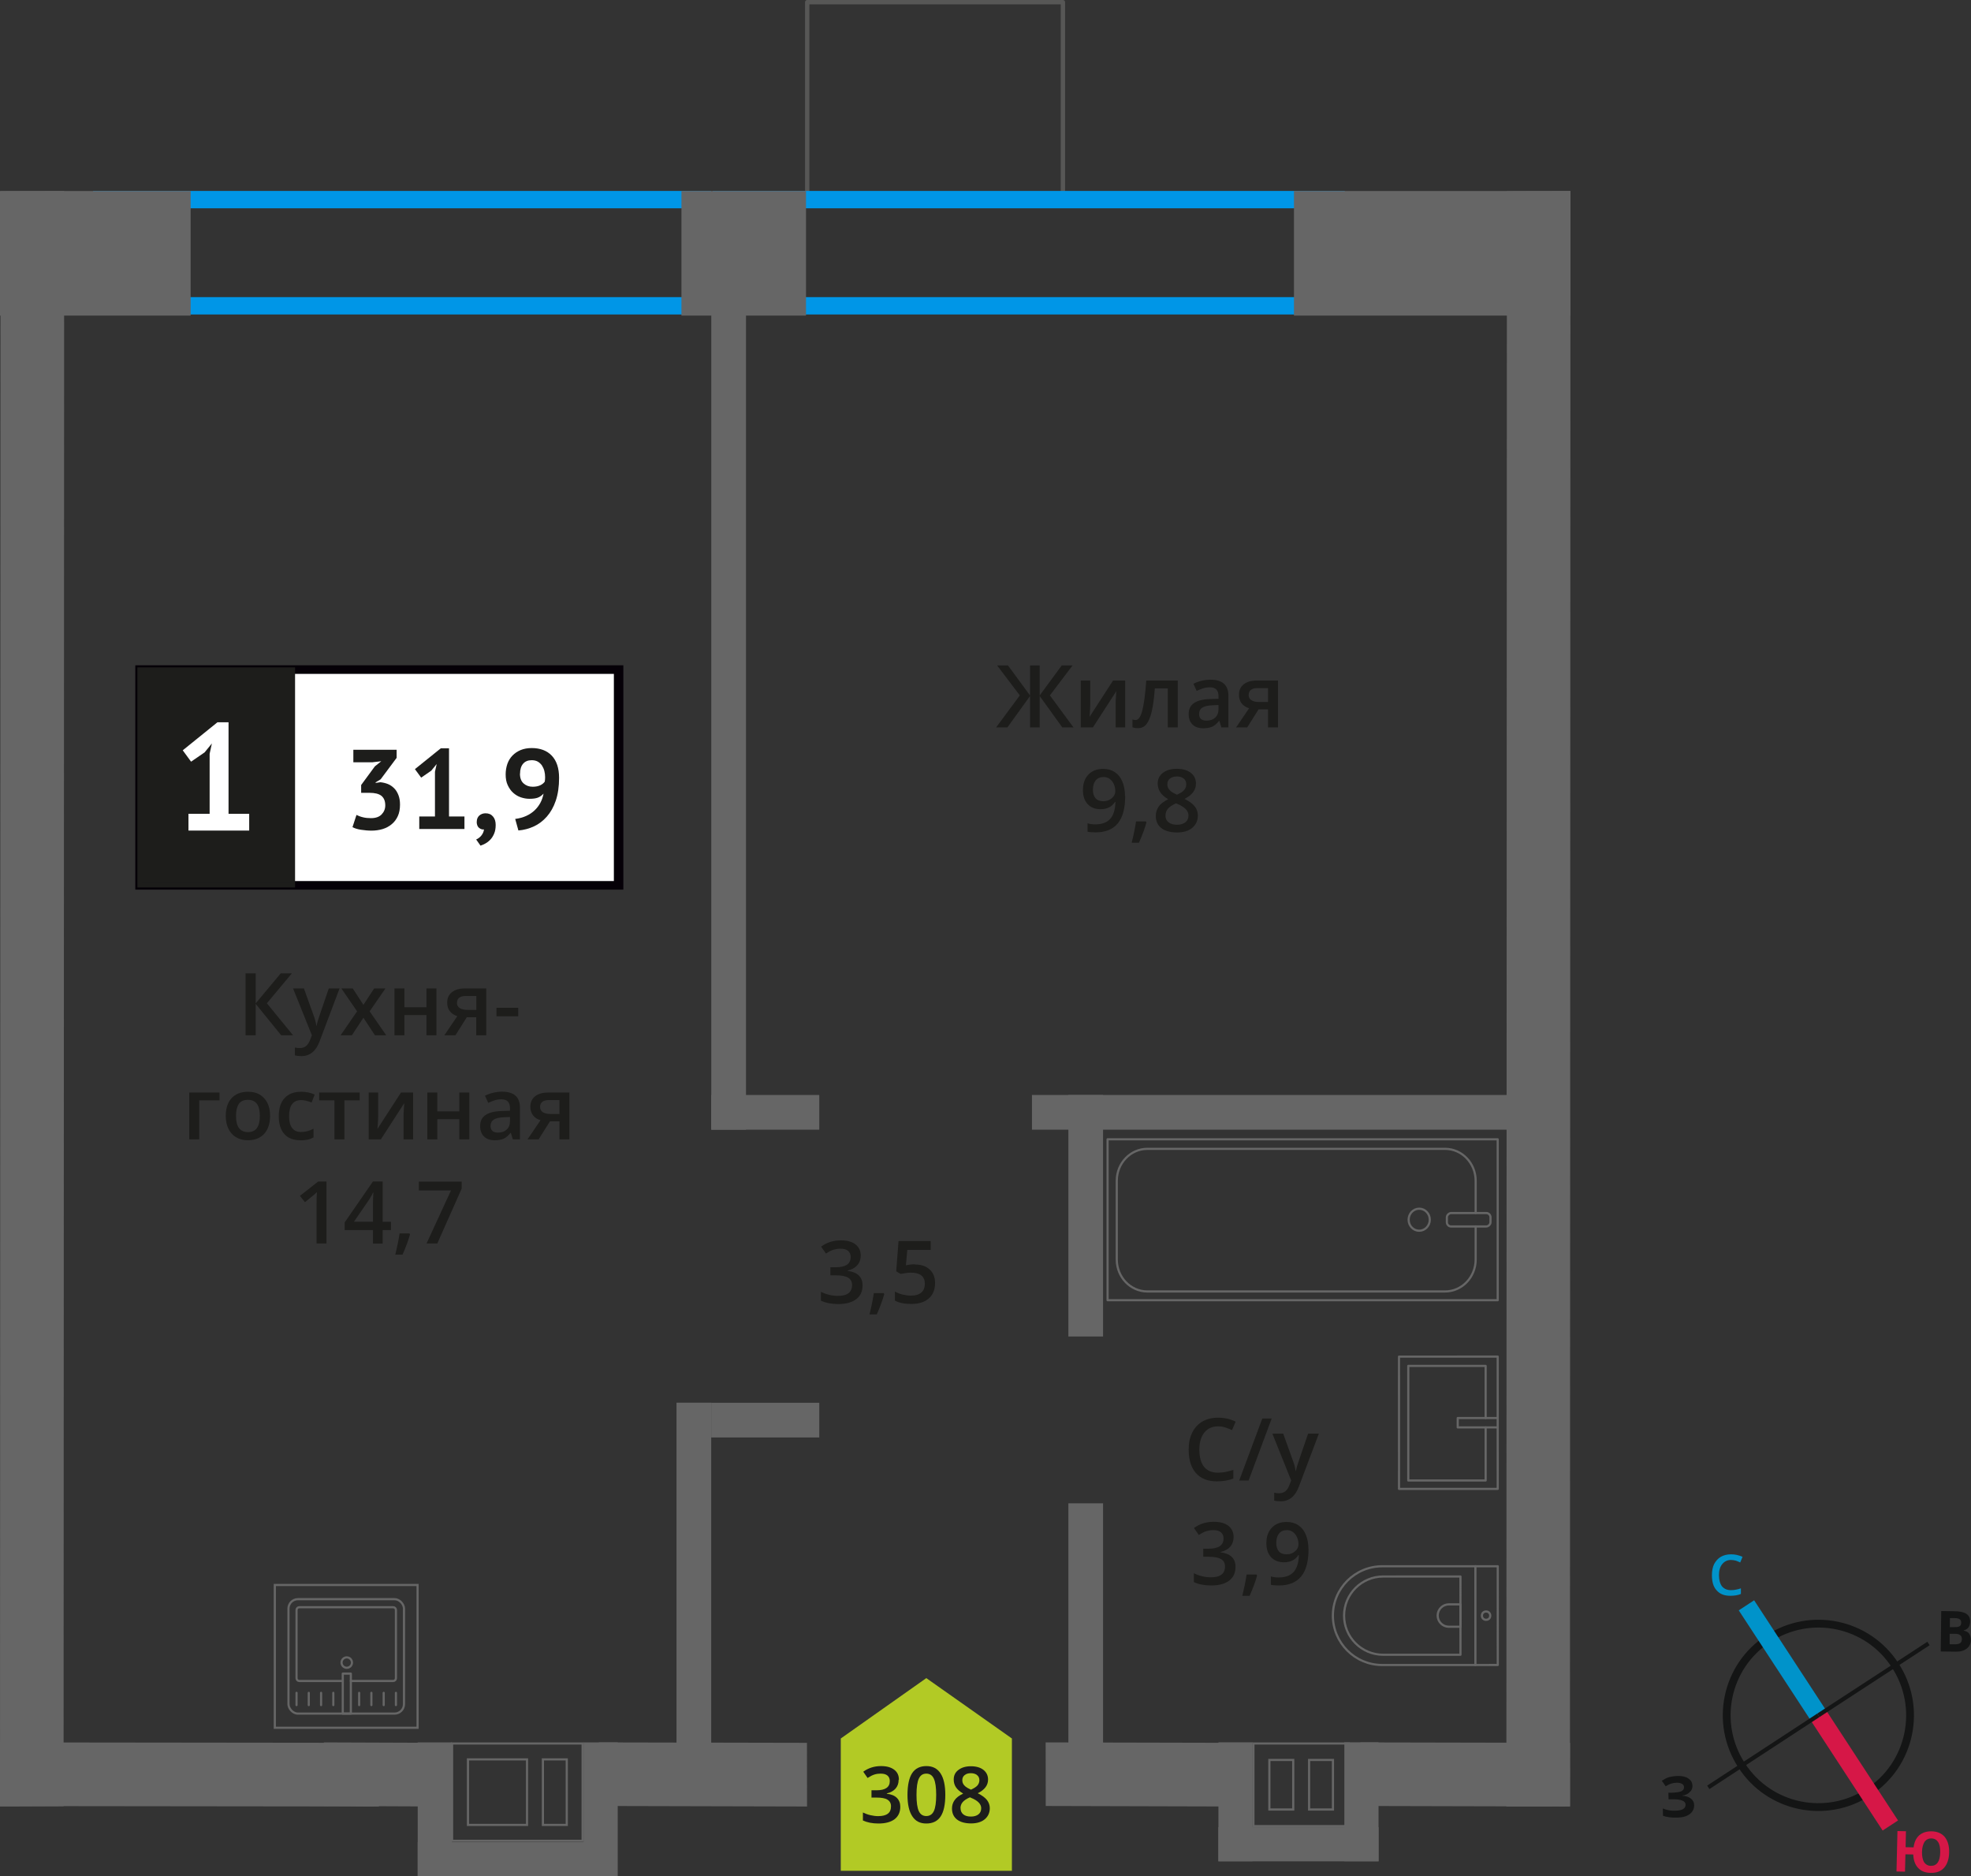 <?xml version="1.0" encoding="UTF-8"?>
<svg xmlns="http://www.w3.org/2000/svg" viewBox="0 0 227.25 216.29">
  <rect x="0" y="0" width="227.25" height="216.29" fill="#333333" stroke="none"/>
  <defs>
    <style>
      .cls-1 {
        stroke: #141515;
        stroke-width: .9px;
      }

      .cls-1, .cls-2, .cls-3, .cls-4, .cls-5 {
        fill: none;
      }

      .cls-1, .cls-3, .cls-5 {
        stroke-miterlimit: 10;
      }

      .cls-2 {
        stroke: #666;
        stroke-width: .25px;
      }

      .cls-2, .cls-4 {
        stroke-linecap: round;
        stroke-linejoin: round;
      }

      .cls-3 {
        stroke: #0093ca;
      }

      .cls-3, .cls-5 {
        stroke-width: 2.12px;
      }

      .cls-6 {
        fill: #0093ca;
      }

      .cls-6, .cls-7, .cls-8, .cls-9, .cls-10, .cls-11, .cls-12, .cls-13, .cls-14, .cls-15 {
        stroke-width: 0px;
      }

      .cls-7 {
        fill: #666;
      }

      .cls-8 {
        fill: #050007;
      }

      .cls-9 {
        fill: #666;
      }

      .cls-4 {
        stroke: #575756;
      }

      .cls-4, .cls-16 {
        stroke-width: .5px;
      }

      .cls-10, .cls-16 {
        fill: #1d1d1b;
      }

      .cls-11 {
        fill: #0096e7;
      }

      .cls-16 {
        stroke: #1d1d1b;
        stroke-miterlimit: 22.93;
      }

      .cls-12 {
        fill: #141515;
      }

      .cls-5 {
        stroke: #d61747;
      }

      .cls-13 {
        fill: #d61747;
      }

      .cls-14 {
        fill: #fff;
      }

      .cls-15 {
        fill: #b2ca25;
        fill-rule: evenodd;
      }
    </style>
  </defs>
  <g id="conditioner">
    <rect class="cls-4" x="93.07" y=".25" width="29.48" height="22.66" transform="translate(215.62 23.16) rotate(-180)"/>
  </g>
  <g id="windows">
    <path class="cls-11" d="M153.05,24.01v10.24h-68.9v-10.24h68.9M155.05,22.01h-72.9v14.24h72.9v-14.24h0Z"/>
    <path class="cls-11" d="M80,24.01v10.24H12.73v-10.24h67.27M82,22.01H10.73v14.24h71.27v-14.24h0Z"/>
  </g>
  <g id="vent">
    <g>
      <path class="cls-9" d="M155.38,201.1v9.27h-1.58s-.25,0-.25,0h-2.75s-1.58,0-1.58,0h0s-.25,0-.25,0h-2.5s-.25,0-.25,0h-1.58v-9.27h1.58s.25,0,.25,0h2.75s1.58,0,1.58,0h0s.25,0,.25,0h2.75s1.58,0,1.58,0M153.81,208.71v-5.96h-2.75s-.25,0-.25,0v5.96h2.75s.25,0,.25,0M146.23,208.71h3v-5.96h-3v5.71s0,.25,0,.25M155.63,200.85h-2.08s-2.5,0-2.5,0h0s-2.08,0-2.08,0h0s-2.5,0-2.5,0h0s-2.08,0-2.08,0v9.77h2.08s2.5,0,2.5,0h0s2.08,0,2.08,0h0s2.5,0,2.5,0h0s2.08,0,2.08,0h0v-9.77h0ZM153.56,208.46h-2.5v-5.46h2.5v5.46h0ZM146.48,208.46v-5.46h2.5v5.46h-2.5Z"/>
      <rect class="cls-7" x="135.6" y="205.73" width="13.71" height="3.94" transform="translate(-65.25 350.15) rotate(-90)"/>
      <rect class="cls-7" x="150.12" y="205.73" width="13.71" height="3.94" transform="translate(-50.73 364.67) rotate(-90)"/>
      <rect class="cls-7" x="140.48" y="210.62" width="18.46" height="3.94"/>
    </g>
    <g>
      <path class="cls-9" d="M67.05,201.1v10.97s-1.58,0-1.58,0h0s-.25,0-.25,0h-2.5s-.25,0-.25,0h-1.58s-.25,0-.25,0h-6.81s-1.58,0-1.58,0v-10.97h1.58s.25,0,.25,0h6.81s1.58,0,1.58,0h0s.25,0,.25,0h2.75s1.58,0,1.58,0M62.47,210.49h3v-7.81h-2.75s-.25,0-.25,0v7.81M53.83,210.49h7.06v-7.81h-7.06v7.81M67.3,200.85h-2.08s-2.5,0-2.5,0h0s-2.08,0-2.08,0h0s-6.56,0-6.56,0h0s-2.08,0-2.08,0v11.46h0s2.08,0,2.08,0h0s6.56,0,6.56,0h0s2.08,0,2.08,0h0s2.5,0,2.5,0h0s2.08,0,2.08,0v-11.47h0ZM62.72,210.24v-7.31h2.5s0,7.31,0,7.31h-2.5ZM54.08,210.24v-7.31h6.56v7.31h-6.56Z"/>
      <g>
        <rect class="cls-7" x="42.41" y="206.6" width="15.44" height="3.94" transform="translate(-158.44 258.7) rotate(-90)"/>
        <rect class="cls-7" x="61.53" y="206.6" width="15.44" height="3.94" transform="translate(-139.32 277.82) rotate(-90)"/>
        <rect class="cls-7" x="48.16" y="212.35" width="19.77" height="3.94" transform="translate(116.09 428.64) rotate(-180)"/>
      </g>
    </g>
  </g>
  <g id="furniture">
    <g>
      <path class="cls-2" d="M153.67,180.55h13.32c3.14,0,5.69,2.55,5.69,5.69h0c0,3.14-2.55,5.69-5.69,5.69h-13.32v-11.38h0Z" transform="translate(326.39 372.45) rotate(179.99)"/>
      <path class="cls-2" d="M154.96,181.73h8.91c2.49,0,4.51,2.02,4.51,4.51h0c0,2.49-2.02,4.51-4.51,4.51h-8.91v-9.02h0Z" transform="translate(323.38 372.45) rotate(179.99)"/>
      <path class="cls-2" d="M165.76,184.95h1.34c.71,0,1.29.58,1.29,1.29h0c0,.71-.58,1.29-1.29,1.29h-1.34v-2.58h0Z" transform="translate(334.18 372.44) rotate(179.99)"/>
      <circle class="cls-2" cx="171.34" cy="186.24" r=".48"/>
      <line class="cls-2" x1="170.11" y1="191.93" x2="170.11" y2="180.54"/>
    </g>
    <g>
      <rect class="cls-2" x="161.3" y="156.38" width="11.38" height="15.25" transform="translate(334.01 327.98) rotate(179.99)"/>
      <polyline class="cls-2" points="172.68 163.46 168.07 163.46 168.07 164.54 172.68 164.54"/>
      <polyline class="cls-2" points="171.29 163.46 171.29 157.45 162.37 157.45 162.37 170.66 171.29 170.66 171.29 164.54"/>
    </g>
    <g>
      <rect class="cls-2" x="140.92" y="118.1" width="18.55" height="44.98" transform="translate(9.6 290.8) rotate(-90)"/>
      <rect class="cls-2" x="168.55" y="138.08" width="1.55" height="5.03" rx=".49" ry=".49" transform="translate(28.74 309.93) rotate(-90)"/>
      <path class="cls-2" d="M170.14,141.37v3.82c0,2.03-1.58,3.68-3.53,3.68h-34.32c-1.95,0-3.53-1.65-3.53-3.68v-9.08c0-2.03,1.58-3.68,3.53-3.68h34.32c1.95,0,3.53,1.65,3.53,3.68v3.71"/>
      <ellipse class="cls-2" cx="163.63" cy="140.6" rx="1.22" ry="1.27"/>
    </g>
    <g>
      <g>
        <rect class="cls-2" x="33.26" y="184.34" width="13.32" height="13.19" rx="1.09" ry="1.09"/>
        <path class="cls-2" d="M40.45,193.77h4.88c.18,0,.32-.14.32-.32v-7.86c0-.18-.14-.32-.32-.32h-10.82c-.18,0-.32.14-.32.32v7.86c0,.18.14.32.32.32h5.01"/>
        <circle class="cls-2" cx="39.98" cy="191.65" r=".6"/>
        <rect class="cls-2" x="39.52" y="192.92" width=".93" height="4.61"/>
        <line class="cls-2" x1="34.19" y1="196.55" x2="34.19" y2="195.14"/>
        <line class="cls-2" x1="35.6" y1="196.55" x2="35.6" y2="195.14"/>
        <line class="cls-2" x1="37.02" y1="196.55" x2="37.02" y2="195.14"/>
        <line class="cls-2" x1="38.43" y1="196.55" x2="38.43" y2="195.14"/>
        <line class="cls-2" x1="41.41" y1="196.55" x2="41.41" y2="195.14"/>
        <line class="cls-2" x1="42.82" y1="196.55" x2="42.82" y2="195.14"/>
        <line class="cls-2" x1="44.24" y1="196.55" x2="44.24" y2="195.14"/>
        <line class="cls-2" x1="45.65" y1="196.55" x2="45.65" y2="195.14"/>
      </g>
      <path class="cls-9" d="M48.02,182.83v16.21h-16.21v-16.21h16.21M48.27,182.58h-16.71v16.71h16.71v-16.71h0Z"/>
    </g>
  </g>
  <g id="walls">
    <rect class="cls-7" x="118.98" y="126.22" width="58.34" height="4"/>
    <rect class="cls-7" x="82" y="126.22" width="12.46" height="4"/>
    <rect class="cls-7" x="82" y="161.7" width="12.46" height="4"/>
    <rect class="cls-7" x="110.73" y="185.75" width="28.91" height="4" transform="translate(-62.57 312.93) rotate(-90)"/>
    <rect class="cls-7" x="111.26" y="138.14" width="27.84" height="4" transform="translate(-14.96 265.32) rotate(-90)"/>
    <rect class="cls-7" x="32.41" y="76.63" width="103.19" height="4" transform="translate(5.38 162.63) rotate(-90)"/>
    <rect class="cls-7" x="57.79" y="181.91" width="44.43" height="4" transform="translate(-103.91 263.91) rotate(-90)"/>
    <rect class="cls-7" x="149.2" y="22.01" width="31.88" height="14.36" transform="translate(330.27 58.39) rotate(-180)"/>
    <rect class="cls-7" x="78.56" y="22.01" width="14.36" height="14.36" transform="translate(171.49 58.39) rotate(-180)"/>
    <rect class="cls-7" x="0" y="22.01" width="21.98" height="14.36" transform="translate(21.98 58.39) rotate(-180)"/>
    <polygon class="cls-7" points="156.86 200.85 181.02 200.9 181.02 208.24 156.86 208.18 156.86 200.85"/>
    <polygon class="cls-7" points="120.56 200.85 142.45 200.9 142.45 208.24 120.57 208.18 120.56 200.85"/>
    <polygon class="cls-7" points="69.05 200.85 93.04 200.9 93.05 208.24 69.05 208.18 69.05 200.85"/>
    <polygon class="cls-7" points="0 200.85 43.68 200.9 43.68 208.24 0 208.19 0 200.85"/>
    <polygon class="cls-7" points="37.34 200.85 50.7 200.9 50.71 208.24 37.34 208.18 37.34 200.85"/>
    <polygon class="cls-7" points="181.07 22.01 181.01 208.21 173.68 208.24 173.74 22.04 181.07 22.01"/>
    <polygon class="cls-7" points="7.4 22.01 7.33 208.21 0 208.24 .06 22.04 7.4 22.01"/>
    <g>
      <path class="cls-1" d="M203.88,188.89c4.89-3.2,11.44-1.83,14.62,3.07,3.19,4.87,1.83,11.44-3.07,14.62-4.89,3.2-11.44,1.83-14.62-3.07-3.2-4.89-1.83-11.44,3.07-14.62h0Z"/>
      <line class="cls-3" x1="201.36" y1="185.05" x2="209.66" y2="197.74"/>
      <line class="cls-5" x1="217.95" y1="210.43" x2="209.66" y2="197.74"/>
      <polygon class="cls-12" points="196.83 205.83 209.52 197.53 209.78 197.93 197.09 206.23 196.83 205.83"/>
      <polygon class="cls-12" points="222.22 189.25 209.52 197.53 209.78 197.93 222.48 189.65 222.22 189.25"/>
      <path class="cls-6" d="M199.59,179.82c-.44,0-.77.17-1.02.48-.25.29-.38.73-.38,1.27,0,.56.13,1,.35,1.29.25.29.58.44,1.04.44.21,0,.4-.02.58-.06.19-.04.38-.08.56-.15v.65c-.35.15-.77.21-1.23.21-.69,0-1.21-.21-1.57-.63-.38-.4-.54-1-.54-1.75,0-.48.08-.92.25-1.27.19-.35.44-.65.77-.84s.73-.29,1.19-.29.9.1,1.32.29l-.27.65c-.17-.08-.33-.15-.5-.21-.19-.04-.35-.08-.56-.08h0Z"/>
      <path class="cls-13" d="M224.73,213.56c-.02.75-.22,1.33-.58,1.74-.36.41-.89.61-1.56.59-.61-.01-1.08-.19-1.43-.56-.35-.36-.54-.89-.57-1.56l-.9-.02-.05,2-.98-.02.11-4.66.98.02-.04,1.84.92.02c.08-.62.3-1.08.66-1.4.36-.3.83-.46,1.43-.45.67.02,1.16.24,1.51.66.34.43.52,1.02.5,1.79h0ZM221.6,213.48c-.01.5.08.9.24,1.18.18.26.43.41.76.42.71.02,1.08-.5,1.1-1.54.01-.52-.06-.92-.24-1.2-.16-.25-.41-.41-.76-.42s-.61.13-.8.38c-.17.27-.29.66-.3,1.18h0Z"/>
      <path class="cls-12" d="M223.82,185.71l1.46.02c.65,0,1.13.1,1.42.29.31.19.45.49.45.9,0,.27-.07.5-.2.69-.15.17-.32.29-.53.31v.04c.29.07.5.19.62.36.12.19.2.44.2.73,0,.42-.18.75-.47.98-.32.25-.74.37-1.26.36l-1.75-.02.06-4.66ZM224.8,187.56h.56c.27.01.46-.03.59-.11s.17-.21.17-.42c0-.17-.06-.29-.18-.38-.12-.09-.33-.13-.62-.13h-.5s-.01,1.04-.01,1.04ZM224.79,188.33v1.21s.61,0,.61,0c.27,0,.48-.04.61-.14.13-.1.19-.27.19-.48,0-.38-.26-.59-.81-.59h-.61Z"/>
      <path class="cls-12" d="M195.14,205.84c0,.29-.09.55-.32.74-.2.21-.47.35-.85.4v.02c.44.03.76.15.99.33.23.18.37.43.37.74.01.44-.17.78-.5,1.04-.35.26-.83.4-1.43.41-.69.02-1.23-.05-1.66-.21l-.02-.84c.19.08.44.16.72.21.25.04.5.05.75.04.77-.02,1.16-.24,1.15-.7,0-.21-.13-.37-.39-.47-.25-.1-.63-.15-1.13-.14h-.44s-.02-.76-.02-.76h.4c.5-.02.85-.07,1.08-.16.21-.11.33-.26.32-.49,0-.15-.07-.27-.22-.37-.15-.08-.36-.14-.65-.13-.44.01-.85.15-1.24.41l-.45-.64c.27-.17.54-.33.85-.42.29-.07.62-.12.98-.13.5-.01.92.08,1.22.28.3.2.47.47.48.82h0Z"/>
    </g>
  </g>
  <g id="text">
    <g>
      <g>
        <path class="cls-10" d="M33.79,119.34h-1.37l-2.94-3.62v3.62h-1.17v-7.14h1.17v3.46l2.89-3.46h1.28l-2.88,3.45,3.02,3.69Z"/>
        <path class="cls-10" d="M33.79,113.94h1.25l1.1,3.06c.17.44.28.85.33,1.23h.04c.03-.18.08-.4.16-.65s.49-1.47,1.24-3.64h1.24l-2.31,6.12c-.42,1.12-1.12,1.68-2.1,1.68-.25,0-.5-.03-.74-.08v-.91c.17.04.37.06.59.06.55,0,.94-.32,1.17-.96l.2-.51-2.17-5.4Z"/>
        <path class="cls-10" d="M41.17,116.58l-1.81-2.64h1.31l1.23,1.89,1.24-1.89h1.3l-1.82,2.64,1.91,2.76h-1.3l-1.33-2.02-1.33,2.02h-1.3l1.9-2.76Z"/>
        <path class="cls-10" d="M46.63,113.94v2.17h2.54v-2.17h1.15v5.4h-1.15v-2.33h-2.54v2.33h-1.15v-5.4h1.15Z"/>
        <path class="cls-10" d="M52.51,119.34h-1.28l1.5-2.21c-.37-.1-.65-.29-.86-.56-.21-.27-.31-.6-.31-1,0-.51.18-.91.55-1.2.36-.29.86-.43,1.49-.43h2.46v5.4h-1.15v-2.08h-1.09l-1.31,2.08ZM52.68,115.58c0,.28.11.48.32.62.21.14.49.21.85.21h1.07v-1.6h-1.25c-.31,0-.55.07-.72.2-.17.13-.26.32-.26.57Z"/>
        <path class="cls-10" d="M57.24,117.15v-.98h2.51v.98h-2.51Z"/>
        <path class="cls-10" d="M25.31,125.94v.9h-2.34v4.5h-1.15v-5.4h3.49Z"/>
        <path class="cls-10" d="M31.14,128.63c0,.88-.23,1.57-.68,2.07-.45.49-1.08.74-1.89.74-.51,0-.95-.11-1.34-.34-.39-.23-.69-.56-.89-.98-.21-.43-.31-.92-.31-1.48,0-.88.22-1.56.67-2.05s1.08-.74,1.9-.74,1.4.25,1.86.75c.46.5.68,1.18.68,2.03ZM27.21,128.63c0,1.25.46,1.87,1.38,1.87s1.37-.62,1.37-1.87-.46-1.85-1.38-1.85c-.48,0-.83.16-1.05.48-.21.32-.32.78-.32,1.37Z"/>
        <path class="cls-10" d="M34.64,131.44c-.82,0-1.44-.24-1.86-.72-.42-.48-.64-1.16-.64-2.05s.22-1.61.67-2.09c.45-.49,1.09-.73,1.93-.73.57,0,1.08.11,1.54.32l-.35.92c-.48-.19-.88-.28-1.2-.28-.93,0-1.4.62-1.4,1.86,0,.61.12,1.06.35,1.36.23.3.57.46,1.02.46.51,0,.99-.13,1.45-.38v1c-.21.12-.42.21-.66.26-.23.05-.52.08-.85.08Z"/>
        <path class="cls-10" d="M41.47,125.94v.9h-1.76v4.5h-1.15v-4.5h-1.76v-.9h4.67Z"/>
        <path class="cls-10" d="M43.6,125.94v2.77c0,.32-.03.8-.08,1.42l2.71-4.19h1.4v5.4h-1.1v-2.72c0-.15,0-.39.03-.73s.03-.58.05-.73l-2.7,4.18h-1.4v-5.4h1.1Z"/>
        <path class="cls-10" d="M50.42,125.94v2.17h2.54v-2.17h1.15v5.4h-1.15v-2.33h-2.54v2.33h-1.15v-5.4h1.15Z"/>
        <path class="cls-10" d="M59.13,131.34l-.23-.75h-.04c-.26.33-.52.55-.79.67s-.6.18-1.02.18c-.53,0-.95-.14-1.24-.43-.3-.29-.45-.69-.45-1.22,0-.56.21-.98.62-1.26.41-.28,1.04-.44,1.89-.46l.93-.03v-.29c0-.35-.08-.6-.24-.77-.16-.17-.41-.26-.75-.26-.28,0-.54.04-.79.12s-.5.18-.73.29l-.37-.82c.29-.15.61-.27.96-.35.35-.08.68-.12.99-.12.69,0,1.21.15,1.55.45.35.3.53.77.53,1.41v3.64h-.82ZM57.42,130.56c.42,0,.75-.12,1-.35s.38-.56.38-.98v-.47l-.69.03c-.54.02-.93.11-1.18.27s-.37.41-.37.74c0,.24.07.43.21.56.14.13.36.2.64.2Z"/>
        <path class="cls-10" d="M62.11,131.34h-1.29l1.5-2.21c-.36-.1-.65-.29-.86-.56-.21-.27-.31-.6-.31-1,0-.51.18-.91.55-1.2.37-.29.86-.43,1.49-.43h2.46v5.4h-1.15v-2.08h-1.09l-1.31,2.08ZM62.27,127.58c0,.28.1.48.31.62.21.14.49.21.85.21h1.07v-1.6h-1.25c-.31,0-.55.07-.72.2-.17.13-.26.32-.26.57Z"/>
        <path class="cls-10" d="M37.65,143.34h-1.15v-4.61c0-.55.01-.99.04-1.31-.08.08-.17.16-.28.26-.11.09-.47.39-1.1.9l-.58-.73,2.1-1.65h.96v7.14Z"/>
        <path class="cls-10" d="M45.08,141.79h-.96v1.56h-1.12v-1.56h-3.26v-.88l3.26-4.72h1.12v4.65h.96v.95ZM43,140.83v-1.79c0-.64.02-1.16.05-1.57h-.04c-.09.21-.23.48-.43.78l-1.77,2.58h2.19Z"/>
        <path class="cls-10" d="M47.27,142.29c-.16.61-.44,1.39-.86,2.34h-.84c.22-.88.39-1.7.5-2.45h1.13l.07.11Z"/>
        <path class="cls-10" d="M49.18,143.34l2.82-6.12h-3.71v-1.01h4.94v.8l-2.81,6.33h-1.24Z"/>
      </g>
      <g>
        <rect class="cls-14" x="16.09" y="77.18" width="54.7" height="24.87"/>
        <path class="cls-8" d="M70.79,77.68H16.69v23.88h54.1v-23.88ZM16.14,76.69h55.73v25.86H15.6v-25.86h.55Z"/>
        <rect class="cls-16" x="16.09" y="77.18" width="17.68" height="24.87"/>
        <g>
          <path class="cls-10" d="M42.77,94.31c.54,0,.95-.14,1.23-.43.28-.29.42-.64.42-1.04,0-.5-.15-.86-.44-1.1-.3-.24-.76-.35-1.4-.35h-.94v-.9l1.58-2.15.74-.59-1.03.12h-2.19v-1.44h4.99v.93l-1.84,2.47-.58.35v.07l.55-.08c.3.03.59.1.87.21.27.11.51.28.72.49.21.21.37.48.49.79.12.31.18.67.18,1.08,0,.51-.08.96-.25,1.33s-.4.69-.71.94c-.3.25-.65.44-1.05.56s-.83.18-1.29.18c-.38,0-.78-.04-1.19-.1s-.74-.17-.99-.3l.46-1.41c.23.11.48.21.75.27.27.07.58.1.92.1Z"/>
          <path class="cls-10" d="M48.34,94.12h1.81v-5.16l.2-.89-.63.77-1.16.8-.72-.98,2.98-2.4h.95v7.86h1.78v1.44h-5.21v-1.44Z"/>
          <path class="cls-10" d="M54.97,94.72c0-.3.1-.53.29-.71.2-.17.44-.26.72-.26.37,0,.65.12.86.37.21.24.31.57.31.97s-.06.73-.18,1.01c-.12.28-.27.52-.45.7-.18.19-.37.33-.57.44-.21.11-.39.19-.55.24l-.5-.71c.23-.1.44-.25.61-.47s.27-.45.29-.69c-.2.03-.39-.04-.57-.18-.18-.15-.27-.39-.27-.72Z"/>
          <path class="cls-10" d="M58.3,89.28c0-.44.07-.85.2-1.23.13-.37.33-.69.59-.96s.57-.47.94-.63c.37-.15.79-.23,1.27-.23.98,0,1.76.29,2.32.88.56.59.84,1.44.84,2.56,0,1.01-.13,1.88-.38,2.62s-.6,1.35-1.03,1.84c-.43.49-.93.87-1.49,1.13-.57.26-1.16.42-1.79.47l-.37-1.33c.48-.06.91-.18,1.28-.35s.7-.39.97-.65c.27-.26.49-.55.66-.87s.29-.68.36-1.05c-.21.23-.43.38-.67.47-.24.09-.56.13-.96.13-.33,0-.66-.06-.99-.17s-.62-.29-.88-.52c-.26-.23-.46-.52-.63-.88s-.24-.77-.24-1.25ZM59.95,89.19c0,.5.14.87.42,1.12.28.25.63.38,1.04.38.36,0,.65-.06.88-.17s.4-.25.52-.42c.03-.18.04-.36.04-.52,0-.24-.03-.48-.09-.72-.06-.23-.16-.44-.28-.63-.13-.18-.29-.33-.48-.44-.2-.11-.43-.16-.7-.16-.43,0-.76.14-.99.41-.23.27-.35.65-.35,1.14Z"/>
        </g>
        <path class="cls-14" d="M21.73,93.81h2.44v-6.92l.26-1.19-.84,1.03-1.56,1.07-.96-1.31,4-3.23h1.28v10.55h2.38v1.93h-7v-1.93Z"/>
      </g>
    </g>
    <g>
      <path class="cls-10" d="M99.24,144.72c0,.45-.13.83-.4,1.13s-.63.5-1.11.61v.04c.57.07,1,.25,1.29.53s.43.66.43,1.14c0,.69-.24,1.22-.73,1.59s-1.17.56-2.07.56c-.79,0-1.46-.13-2-.39v-1.02c.3.15.62.27.96.35s.66.12.98.12c.55,0,.97-.1,1.24-.31s.41-.52.41-.95c0-.38-.15-.66-.45-.84s-.78-.27-1.43-.27h-.62v-.93h.63c1.14,0,1.71-.39,1.71-1.18,0-.31-.1-.54-.3-.71s-.49-.25-.88-.25c-.27,0-.53.04-.78.11s-.55.23-.89.45l-.56-.8c.65-.48,1.41-.72,2.28-.72.72,0,1.28.15,1.68.46s.61.74.61,1.28Z"/>
      <path class="cls-10" d="M101.95,149.17c-.16.61-.44,1.39-.86,2.34h-.84c.22-.88.39-1.7.5-2.45h1.13l.07.11Z"/>
      <path class="cls-10" d="M105.47,145.76c.72,0,1.29.19,1.71.57s.63.9.63,1.56c0,.76-.24,1.36-.72,1.78-.48.43-1.15.64-2.03.64-.8,0-1.42-.13-1.88-.39v-1.04c.26.15.57.27.91.35s.66.12.95.12c.52,0,.91-.12,1.18-.35s.41-.57.41-1.02c0-.85-.54-1.28-1.63-1.28-.15,0-.34.02-.57.05s-.42.07-.59.1l-.51-.3.27-3.49h3.71v1.02h-2.7l-.16,1.77c.11-.02.25-.04.42-.07.17-.03.37-.04.6-.04Z"/>
    </g>
    <g>
      <path class="cls-10" d="M117.58,80.16l-2.61-3.45h1.25l2.54,3.46v-3.46h1.11v3.46l2.54-3.46h1.25l-2.61,3.45,2.72,3.69h-1.29l-2.61-3.62v3.62h-1.11v-3.62l-2.61,3.62h-1.3l2.73-3.69Z"/>
      <path class="cls-10" d="M125.7,78.45v2.77c0,.32-.03.8-.08,1.42l2.71-4.19h1.4v5.4h-1.1v-2.72c0-.15,0-.39.03-.73.02-.34.03-.58.05-.73l-2.7,4.18h-1.4v-5.4h1.1Z"/>
      <path class="cls-10" d="M135.8,83.85h-1.16v-4.5h-1.49c-.09,1.16-.21,2.06-.37,2.71-.16.65-.36,1.13-.61,1.43-.25.3-.57.45-.97.45-.25,0-.46-.04-.63-.11v-.9c.12.05.24.07.36.07.33,0,.59-.37.78-1.12.19-.75.34-1.89.45-3.43h3.63v5.4Z"/>
      <path class="cls-10" d="M140.82,83.85l-.23-.75h-.04c-.26.33-.52.55-.79.67s-.6.18-1.02.18c-.53,0-.95-.14-1.24-.43-.3-.29-.45-.69-.45-1.22,0-.56.21-.98.62-1.26s1.04-.44,1.89-.46l.93-.03v-.29c0-.35-.08-.6-.24-.77-.16-.17-.41-.26-.75-.26-.28,0-.54.04-.8.12s-.5.18-.73.29l-.37-.82c.29-.15.61-.27.96-.35s.68-.12.99-.12c.69,0,1.21.15,1.55.45.35.3.53.77.53,1.41v3.64h-.82ZM139.11,83.07c.42,0,.75-.12,1-.35.25-.23.38-.56.38-.98v-.47l-.69.03c-.54.02-.93.11-1.18.27-.25.16-.37.41-.37.74,0,.24.07.43.21.56s.36.2.64.2Z"/>
      <path class="cls-10" d="M143.8,83.85h-1.28l1.5-2.21c-.36-.1-.65-.29-.86-.56s-.31-.6-.31-1c0-.51.18-.91.55-1.2s.86-.43,1.49-.43h2.46v5.4h-1.15v-2.08h-1.09l-1.31,2.08ZM143.96,80.09c0,.28.1.48.32.62.21.14.49.21.85.21h1.07v-1.6h-1.25c-.31,0-.55.07-.72.2-.17.13-.26.32-.26.57Z"/>
      <path class="cls-10" d="M129.73,91.76c0,1.41-.28,2.46-.85,3.15s-1.42,1.04-2.56,1.04c-.43,0-.74-.03-.93-.08v-.96c.29.08.58.12.87.12.77,0,1.35-.21,1.73-.62s.59-1.07.62-1.96h-.06c-.19.29-.42.5-.7.63-.27.13-.59.2-.96.2-.63,0-1.13-.2-1.49-.59s-.54-.93-.54-1.62c0-.75.21-1.34.63-1.78.42-.44.99-.66,1.71-.66.51,0,.95.12,1.33.37s.67.61.87,1.08.31,1.03.31,1.69ZM127.24,89.57c-.4,0-.7.13-.91.39s-.32.62-.32,1.09c0,.41.1.73.3.96.2.23.5.35.9.35s.71-.12.98-.35.4-.5.4-.81c0-.29-.06-.56-.17-.81-.11-.25-.27-.45-.47-.6s-.43-.22-.69-.22Z"/>
      <path class="cls-10" d="M132.18,94.8c-.16.61-.44,1.39-.86,2.34h-.84c.22-.88.39-1.7.5-2.45h1.13l.07.11Z"/>
      <path class="cls-10" d="M135.69,88.62c.68,0,1.21.16,1.61.47s.59.73.59,1.25c0,.73-.44,1.31-1.32,1.75.56.28.96.57,1.19.88.24.31.35.65.35,1.04,0,.59-.22,1.06-.65,1.42s-1.02.53-1.76.53-1.38-.17-1.8-.5-.64-.8-.64-1.41c0-.4.11-.75.33-1.07.22-.32.59-.6,1.1-.85-.44-.26-.75-.54-.93-.83s-.28-.62-.28-.98c0-.52.2-.93.61-1.24s.94-.46,1.59-.46ZM134.37,94c0,.34.12.6.36.79s.56.28.97.28.75-.1.98-.29c.23-.19.35-.46.35-.79,0-.26-.11-.5-.32-.72s-.54-.42-.98-.61l-.14-.06c-.43.19-.74.4-.93.62s-.28.49-.28.78ZM135.68,89.51c-.33,0-.59.08-.79.24s-.3.38-.3.66c0,.17.04.32.11.45s.18.25.31.36.37.24.69.39c.39-.17.67-.35.83-.54.16-.19.24-.41.24-.67,0-.28-.1-.5-.3-.66-.2-.16-.47-.24-.8-.24Z"/>
    </g>
    <g>
      <path class="cls-10" d="M140.44,164.42c-.67,0-1.2.24-1.58.71-.38.48-.58,1.13-.58,1.97s.18,1.54.55,1.99c.37.45.9.67,1.61.67.3,0,.6-.03.88-.09s.58-.14.88-.23v1c-.56.21-1.19.32-1.9.32-1.04,0-1.85-.32-2.41-.95-.56-.63-.84-1.54-.84-2.72,0-.74.13-1.39.41-1.95.27-.56.67-.98,1.18-1.28.52-.3,1.12-.44,1.81-.44.73,0,1.4.15,2.02.46l-.42.97c-.24-.11-.5-.21-.77-.3-.27-.09-.55-.13-.85-.13Z"/>
      <path class="cls-10" d="M146.62,163.52l-2.66,7.14h-1.08l2.66-7.14h1.08Z"/>
      <path class="cls-10" d="M146.7,165.26h1.25l1.1,3.06c.17.44.28.85.33,1.23h.04c.03-.18.08-.4.16-.65s.49-1.47,1.24-3.64h1.24l-2.31,6.12c-.42,1.12-1.12,1.68-2.1,1.68-.25,0-.5-.03-.74-.08v-.91c.17.04.37.06.59.06.55,0,.94-.32,1.17-.96l.2-.51-2.17-5.4Z"/>
      <path class="cls-10" d="M142.23,177.16c0,.45-.13.83-.39,1.13s-.63.5-1.11.61v.04c.57.07,1,.25,1.29.53.29.28.43.66.43,1.14,0,.69-.24,1.22-.73,1.59-.48.37-1.17.56-2.07.56-.79,0-1.46-.13-2-.39v-1.02c.3.15.62.27.96.35.34.08.66.12.98.12.55,0,.97-.1,1.24-.31s.41-.52.41-.95c0-.38-.15-.66-.46-.84s-.78-.27-1.43-.27h-.62v-.93h.63c1.14,0,1.71-.39,1.71-1.18,0-.31-.1-.54-.3-.71-.2-.17-.49-.25-.88-.25-.27,0-.53.04-.78.11-.25.08-.55.23-.89.45l-.56-.8c.65-.48,1.41-.72,2.28-.72.72,0,1.28.15,1.68.46.4.31.61.74.61,1.28Z"/>
      <path class="cls-10" d="M144.94,181.61c-.16.61-.44,1.39-.86,2.34h-.85c.22-.88.39-1.7.5-2.45h1.13l.07.11Z"/>
      <path class="cls-10" d="M150.87,178.57c0,1.41-.28,2.46-.85,3.15s-1.42,1.04-2.56,1.04c-.43,0-.74-.03-.93-.08v-.96c.29.08.58.12.88.12.77,0,1.35-.21,1.73-.62s.59-1.07.62-1.96h-.06c-.19.29-.42.5-.7.63s-.59.2-.96.2c-.63,0-1.13-.2-1.49-.59s-.54-.93-.54-1.62c0-.75.21-1.34.63-1.78.42-.44.99-.66,1.71-.66.51,0,.95.12,1.33.37.38.25.67.61.87,1.08s.31,1.03.31,1.69ZM148.38,176.38c-.4,0-.7.13-.91.39-.21.26-.32.62-.32,1.09,0,.41.1.73.29.96s.5.35.9.35.71-.12.98-.35.39-.5.39-.81c0-.29-.06-.56-.17-.81-.11-.25-.27-.45-.47-.6-.2-.15-.43-.22-.69-.22Z"/>
    </g>
  </g>
  <g id="number">
    <g>
      <polygon class="cls-15" points="96.94 200.4 96.94 200.4 101.87 196.92 106.8 193.44 111.74 196.92 116.67 200.4 116.67 200.4 116.67 200.41 116.67 215.65 96.94 215.65 96.94 200.41 96.94 200.4"/>
      <g>
        <path class="cls-10" d="M103.61,205.16c0,.41-.12.75-.36,1.02-.24.27-.57.45-1,.55v.04c.52.06.9.22,1.16.48.26.26.39.6.39,1.02,0,.62-.22,1.09-.65,1.43-.44.33-1.06.5-1.86.5-.71,0-1.31-.12-1.8-.35v-.92c.27.13.56.24.87.31s.6.11.88.11c.5,0,.87-.09,1.12-.28.25-.18.37-.47.37-.86,0-.34-.14-.59-.41-.76s-.7-.24-1.28-.24h-.56v-.84h.57c1.03,0,1.54-.35,1.54-1.06,0-.28-.09-.49-.27-.64-.18-.15-.44-.22-.79-.22-.24,0-.48.03-.7.1-.23.07-.49.2-.8.4l-.5-.72c.59-.43,1.27-.65,2.05-.65.65,0,1.15.14,1.52.42s.54.66.54,1.15Z"/>
        <path class="cls-10" d="M108.99,206.9c0,1.12-.18,1.95-.54,2.49-.36.54-.91.81-1.65.81s-1.26-.28-1.62-.84c-.37-.56-.55-1.38-.55-2.46s.18-1.97.54-2.51c.36-.54.91-.81,1.64-.81s1.26.28,1.63.84.55,1.39.55,2.47ZM105.67,206.9c0,.88.09,1.5.27,1.88s.47.56.86.56.69-.19.87-.57c.18-.38.27-1,.27-1.87s-.09-1.48-.27-1.87c-.18-.39-.47-.58-.87-.58s-.68.19-.86.57c-.18.38-.27,1.01-.27,1.88Z"/>
        <path class="cls-10" d="M111.94,203.6c.61,0,1.09.14,1.45.42.35.28.53.65.53,1.12,0,.66-.4,1.18-1.19,1.57.5.25.86.52,1.07.79.21.28.32.59.32.93,0,.53-.2.96-.58,1.28s-.92.48-1.58.48-1.24-.15-1.62-.45c-.38-.3-.58-.72-.58-1.27,0-.36.1-.68.3-.96.2-.29.53-.54.99-.76-.39-.23-.67-.48-.84-.74s-.25-.55-.25-.88c0-.47.18-.84.55-1.11.37-.28.84-.42,1.43-.42ZM110.75,208.44c0,.31.11.54.32.71.21.17.5.25.87.25s.67-.09.88-.26c.21-.17.31-.41.31-.71,0-.24-.1-.45-.29-.65s-.49-.38-.88-.54l-.13-.06c-.39.17-.67.36-.84.56-.17.2-.25.44-.25.7ZM111.93,204.4c-.29,0-.53.07-.71.22-.18.14-.27.34-.27.59,0,.15.03.29.1.41.06.12.16.23.28.33.12.1.33.22.62.35.35-.16.6-.32.75-.49.14-.17.22-.37.22-.6,0-.25-.09-.45-.27-.59-.18-.15-.42-.22-.72-.22Z"/>
      </g>
    </g>
  </g>
</svg>